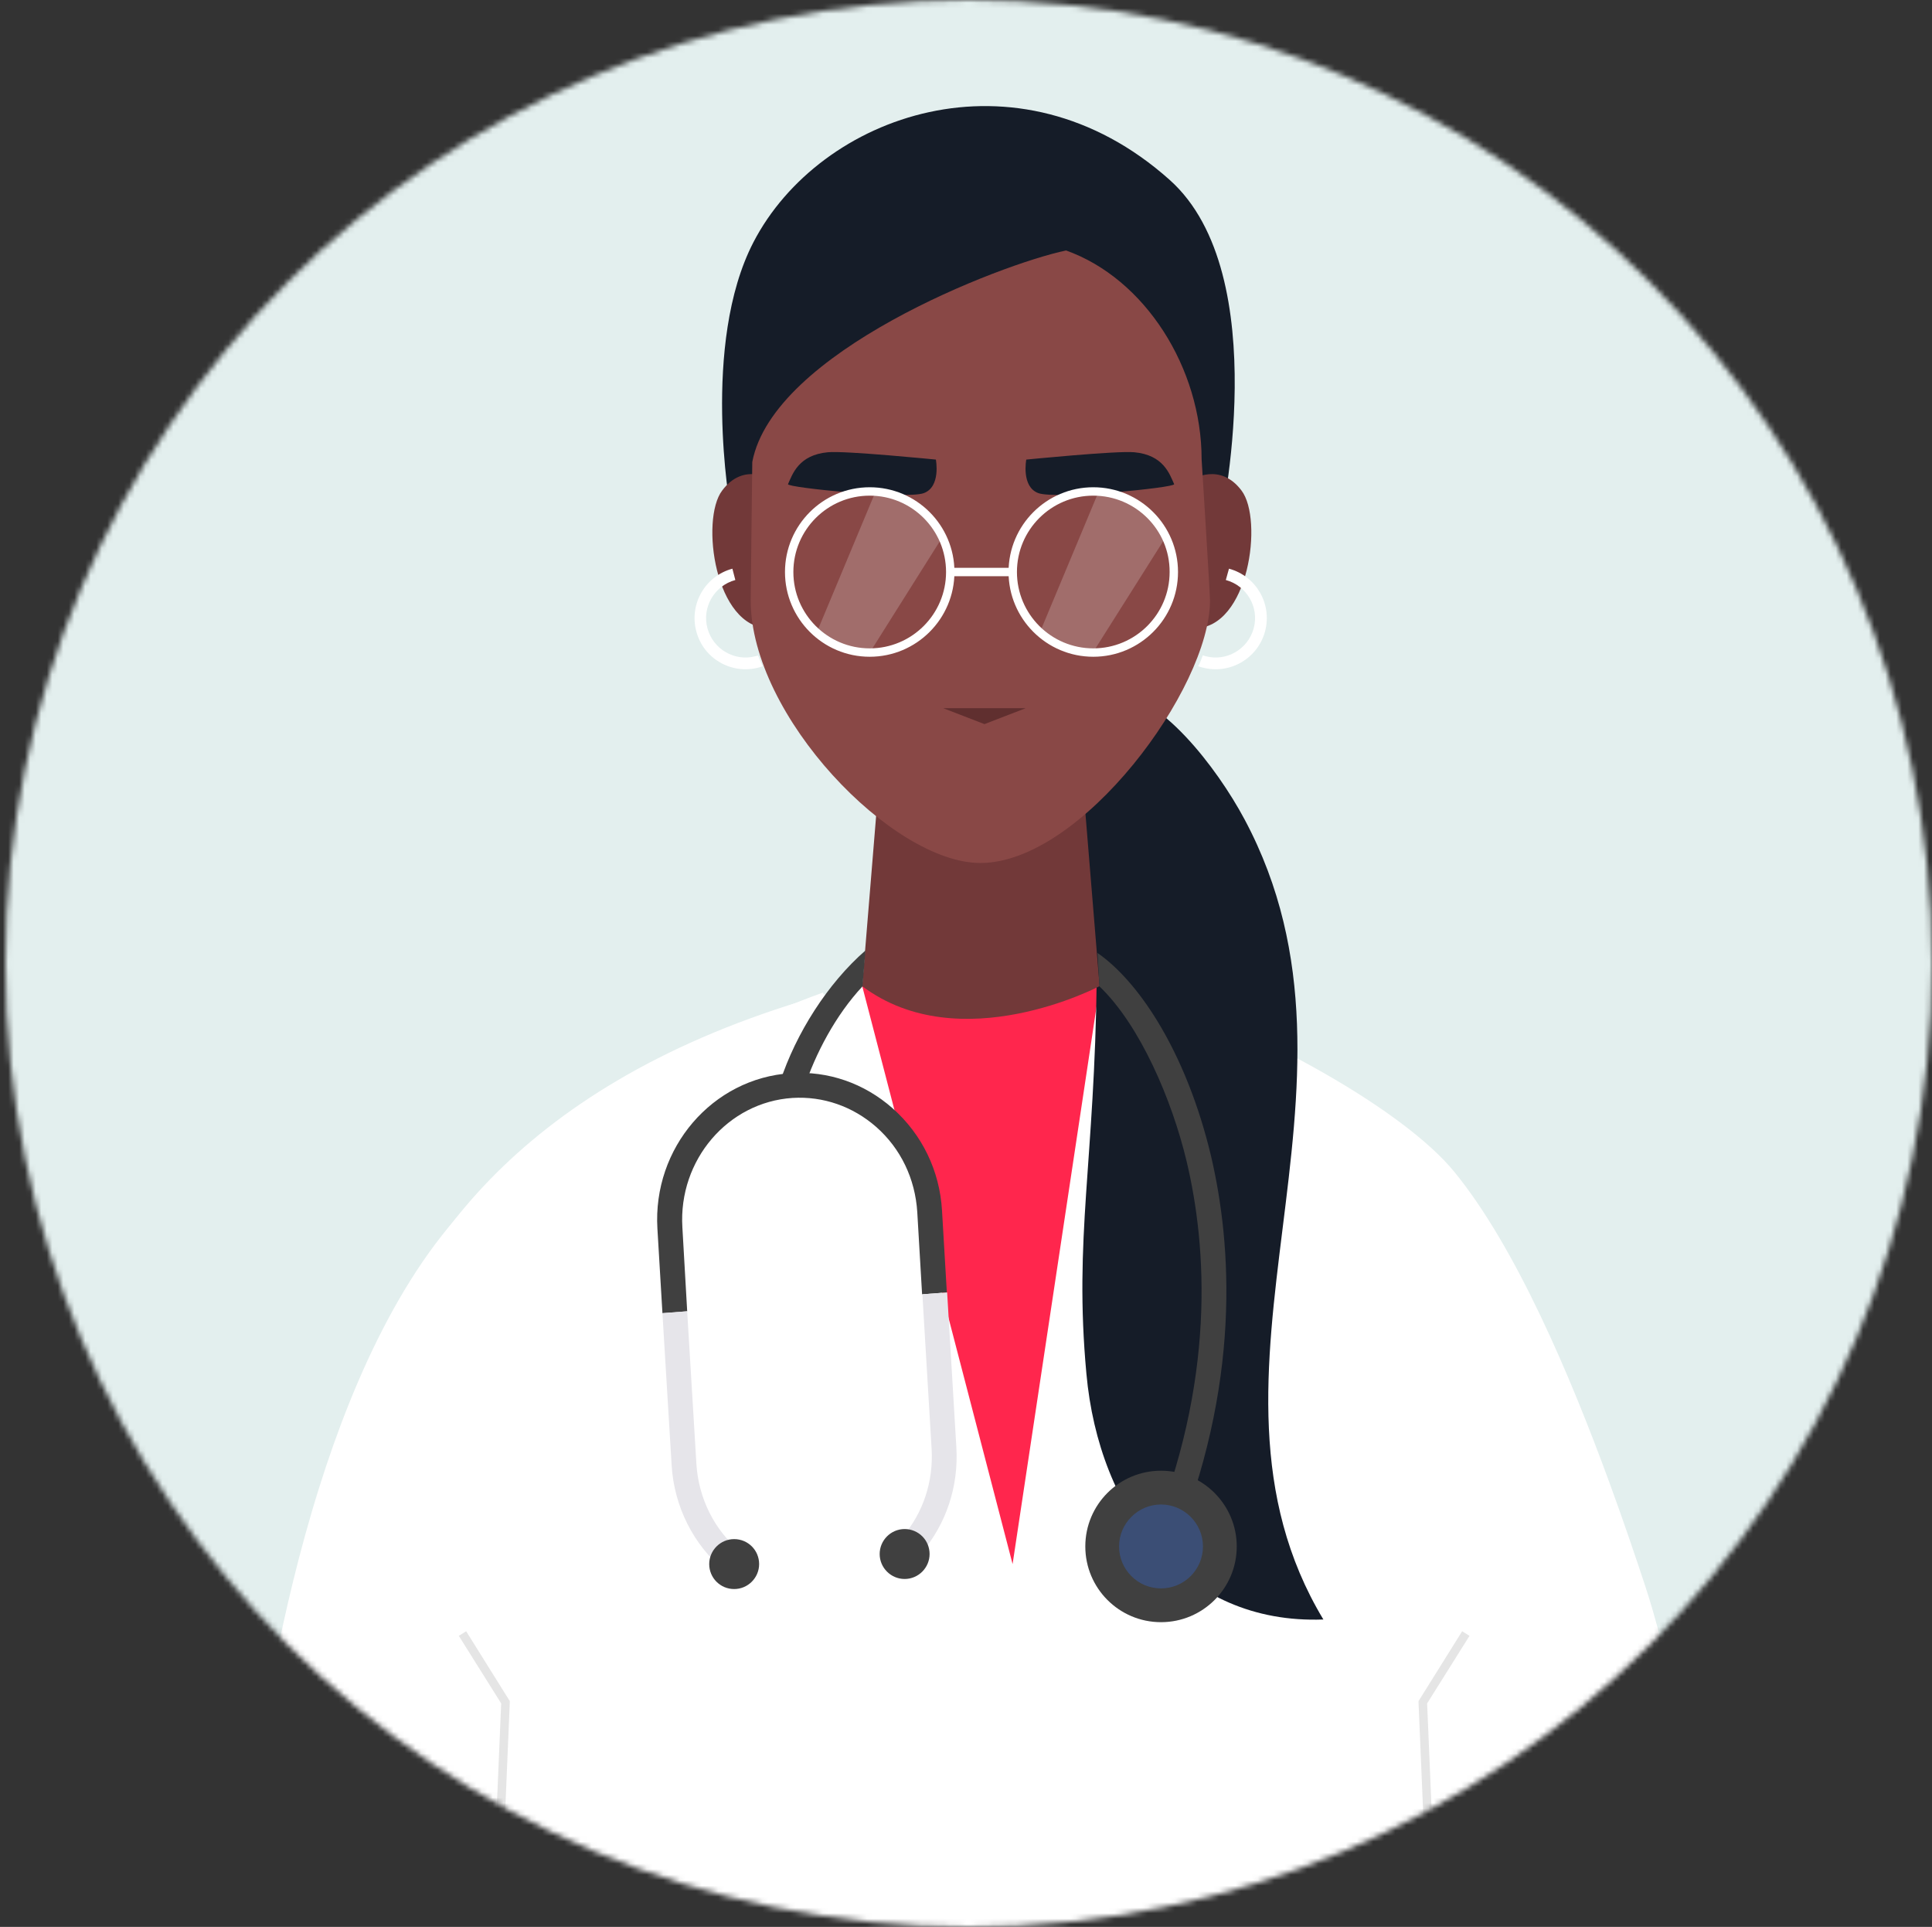 <svg width="351" height="350" viewBox="0 0 351 350" fill="none" xmlns="http://www.w3.org/2000/svg">
<rect x="0" y="0" width="351" height="350" fill="#333333" stroke="none"/>
<mask id="mask0_7085_34404" style="mask-type:alpha" maskUnits="userSpaceOnUse" x="0" y="0" width="351" height="351">
<circle cx="175.996" cy="175" r="175" fill="#C4C4C4"/>
</mask>
<g mask="url(#mask0_7085_34404)">
<path d="M473.504 -54.831H-121.496V366.627H473.504V-54.831Z" fill="#E3EFEE"/>
<path d="M63.825 298.055C63.825 298.055 43.285 207.164 155.767 179.043C190.404 166.774 195.586 179.043 195.586 179.043C195.586 179.043 264.397 181.628 300.329 293.768L63.825 298.055Z" fill="white"/>
<path d="M310.324 346.643H41.668V458.107H310.324V346.643Z" fill="white"/>
<path d="M304.537 309.952C302.747 301.495 300.841 293.923 298.822 287.849C297.069 282.545 294.935 276.241 292.459 269.475C285.295 249.871 275.388 226.5 264.185 212.816C255.117 201.745 229.676 187.35 205.861 179.316C201.251 201.342 154.802 201.342 149.544 180.277C128.51 187.849 103.709 202.437 89.458 214.699C74.407 227.653 64.462 249.602 57.984 270.206C54.288 281.968 51.697 293.308 49.944 302.226C48.268 310.759 47.315 317.102 46.82 319.6C45.296 327.596 43.459 335.601 41.668 346.787H310.187C308.32 332.949 307.052 321.715 304.537 309.952Z" fill="white"/>
<path d="M88.004 418.647H86.442L91.052 309.403L83.356 297.134L84.689 296.295L92.615 308.984V309.251L88.004 418.647Z" fill="#E5E5E5"/>
<path d="M262.325 418.647H263.888L259.277 309.403L266.974 297.134L265.64 296.295L257.715 308.984V309.251L262.325 418.647Z" fill="#E5E5E5"/>
<path d="M199.778 179.122L183.965 284.098L156.645 179.122H199.778Z" fill="#FF264D"/>
<path d="M240.427 294.162C213.533 249.498 252.327 197.943 226.123 148.859C221.054 139.356 210.558 125.791 201.99 125.791L196.873 148.052L199.253 177.511C198.873 211.295 195.088 224.742 197.373 249.498C199.634 274.538 215.033 295.113 240.427 294.162Z" fill="#151C28"/>
<path d="M132.688 92.358C132.688 92.358 127.315 62.485 136.879 44.004C148.92 20.761 184.852 7.958 212.515 32.688C231.796 49.911 221.66 95.331 221.66 95.331L161.304 69.686L132.688 92.358Z" fill="#151C28"/>
<path d="M199.77 179.12C199.77 179.12 174.431 192.495 156.637 179.12L160.447 132.671H195.96L199.77 179.12Z" fill="#723939"/>
<path d="M140.218 87.139C140.218 87.139 135.112 83.824 131.187 89.121C127.225 94.379 129.854 114.117 139.723 114.117C149.592 114.079 140.218 87.139 140.218 87.139Z" fill="#723939"/>
<path d="M216.501 87.139C216.501 87.139 221.607 83.824 225.569 89.121C229.532 94.379 226.903 114.117 217.034 114.117C207.127 114.079 216.501 87.139 216.501 87.139Z" fill="#723939"/>
<path d="M218.306 83.435C218.306 66.852 208.024 50.602 193.673 45.494C181.654 48.036 140.48 63.953 136.672 83.91C136.672 83.91 136.387 107.715 136.387 109.07C136.387 130.072 162.162 156.752 178.108 156.752C196.505 156.752 219.829 124.987 219.829 109.07C219.829 107.715 218.306 83.435 218.306 83.435Z" fill="#894846"/>
<path d="M186.451 83.479C186.451 83.479 202.912 81.841 206.075 82.146C211.371 82.641 212.476 86.07 213.314 87.938C213.581 88.585 191.824 90.719 188.661 89.576C185.498 88.433 186.451 83.479 186.451 83.479Z" fill="#151C28"/>
<path d="M170.026 83.479C170.026 83.479 153.565 81.841 150.402 82.146C145.106 82.641 144.001 86.07 143.163 87.938C142.896 88.585 164.653 90.719 167.816 89.576C170.978 88.433 170.026 83.479 170.026 83.479Z" fill="#151C28"/>
<path opacity="0.2" d="M159.08 89.27L148.145 115.447L158.013 118.534L171.617 96.929L164.377 90.718L159.08 89.27Z" fill="white"/>
<path opacity="0.2" d="M199.612 89.27L188.676 115.447L198.545 118.534L212.186 96.929L204.946 90.718L199.612 89.27Z" fill="white"/>
<path d="M158.007 119.292C149.51 119.292 142.613 112.396 142.613 103.898C142.613 95.401 149.51 88.504 158.007 88.504C166.504 88.504 173.401 95.401 173.401 103.898C173.401 112.396 166.504 119.292 158.007 119.292ZM158.007 90.029C150.348 90.029 144.137 96.24 144.137 103.898C144.137 111.557 150.348 117.768 158.007 117.768C165.666 117.768 171.877 111.557 171.877 103.898C171.877 96.24 165.666 90.029 158.007 90.029Z" fill="white"/>
<path d="M198.624 119.292C190.127 119.292 183.23 112.396 183.23 103.898C183.23 95.401 190.127 88.504 198.624 88.504C207.122 88.504 214.018 95.401 214.018 103.898C214.018 112.396 207.122 119.292 198.624 119.292ZM198.624 90.029C190.966 90.029 184.755 96.24 184.755 103.898C184.755 111.557 190.966 117.768 198.624 117.768C206.283 117.768 212.494 111.557 212.494 103.898C212.532 96.24 206.283 90.029 198.624 90.029Z" fill="white"/>
<path d="M184.03 103.138H172.637V104.662H184.03V103.138Z" fill="white"/>
<path d="M137.86 121.242C138.089 121.166 138.318 121.128 138.546 121.014L137.708 119.07C137.594 119.109 137.441 119.147 137.289 119.185C133.478 120.214 129.554 117.927 128.525 114.117C127.496 110.307 129.782 106.382 133.593 105.353L133.059 103.295C128.106 104.629 125.172 109.735 126.505 114.688C127.801 119.642 132.907 122.576 137.86 121.242Z" fill="white"/>
<path d="M218.437 121.242C218.17 121.166 217.865 121.09 217.637 120.976C217.827 121.052 218.513 119.032 218.513 119.032C218.666 119.07 218.818 119.147 219.008 119.185C222.819 120.214 226.744 117.927 227.772 114.117C228.801 110.307 226.515 106.382 222.705 105.353L223.276 103.295C228.23 104.629 231.164 109.735 229.83 114.688C228.496 119.642 223.39 122.576 218.437 121.242Z" fill="white"/>
<path d="M171.348 128.63H186.361L178.854 131.526L171.348 128.63Z" fill="#602F2F"/>
<path d="M212.96 281.772L208.806 280.019C221 250.869 219.247 226.368 215.589 210.974C212.921 199.772 207.092 186.169 199.737 179.158L199.395 173.099C203.091 175.652 206.901 179.958 210.254 185.445C214.484 192.342 217.837 200.839 220.009 209.946C223.781 226.025 225.61 251.517 212.96 281.772Z" fill="#404040"/>
<path d="M145.99 197.906L141.723 196.496C144.619 187.694 150.334 178.663 157.231 172.643L156.698 179.159C151.858 184.341 148.124 191.352 145.99 197.906Z" fill="#404040"/>
<path d="M224.687 280.894C224.687 288.515 218.514 294.649 210.931 294.649C203.311 294.649 197.176 288.476 197.176 280.894C197.176 273.273 203.349 267.138 210.931 267.138C218.514 267.138 224.687 273.311 224.687 280.894Z" fill="#404040"/>
<path d="M218.55 280.894C218.55 285.123 215.121 288.515 210.929 288.515C206.7 288.515 203.309 285.085 203.309 280.894C203.309 276.702 206.738 273.273 210.929 273.273C215.121 273.273 218.55 276.702 218.55 280.894Z" fill="#3B4E75"/>
<path d="M123.971 222.901C123.247 210.708 132.239 200.191 143.975 199.429C149.538 199.086 154.911 200.953 159.179 204.688C163.637 208.612 166.266 214.099 166.647 220.158L167.523 235.095L172.02 234.752L171.143 219.891C170.724 212.651 167.523 206.059 162.151 201.296C157.007 196.762 150.453 194.476 143.67 194.933C129.42 195.847 118.56 208.498 119.436 223.168L120.351 238.524L124.847 238.181L123.971 222.901Z" fill="#404040"/>
<path d="M169.253 263.176C169.595 269.082 167.728 274.798 163.918 279.218L167.347 282.152C171.92 276.817 174.168 269.997 173.749 262.909L172.072 234.75L167.576 235.093L169.253 263.176Z" fill="#E6E5EA"/>
<path d="M131.665 285.315L134.522 281.847C129.797 277.961 126.902 272.131 126.521 265.92L124.844 238.18L120.348 238.523L122.024 266.187C122.481 273.655 125.987 280.628 131.665 285.315Z" fill="#E6E5EA"/>
<path d="M137.916 284.096C137.916 286.573 135.897 288.631 133.382 288.631C130.867 288.631 128.848 286.611 128.848 284.096C128.848 281.62 130.867 279.562 133.382 279.562C135.897 279.562 137.916 281.581 137.916 284.096Z" fill="#404040"/>
<path d="M168.885 282.268C168.885 284.745 166.866 286.803 164.351 286.803C161.874 286.803 159.816 284.783 159.816 282.268C159.816 279.792 161.836 277.734 164.351 277.734C166.866 277.734 168.885 279.753 168.885 282.268Z" fill="#404040"/>
</g>
</svg>

